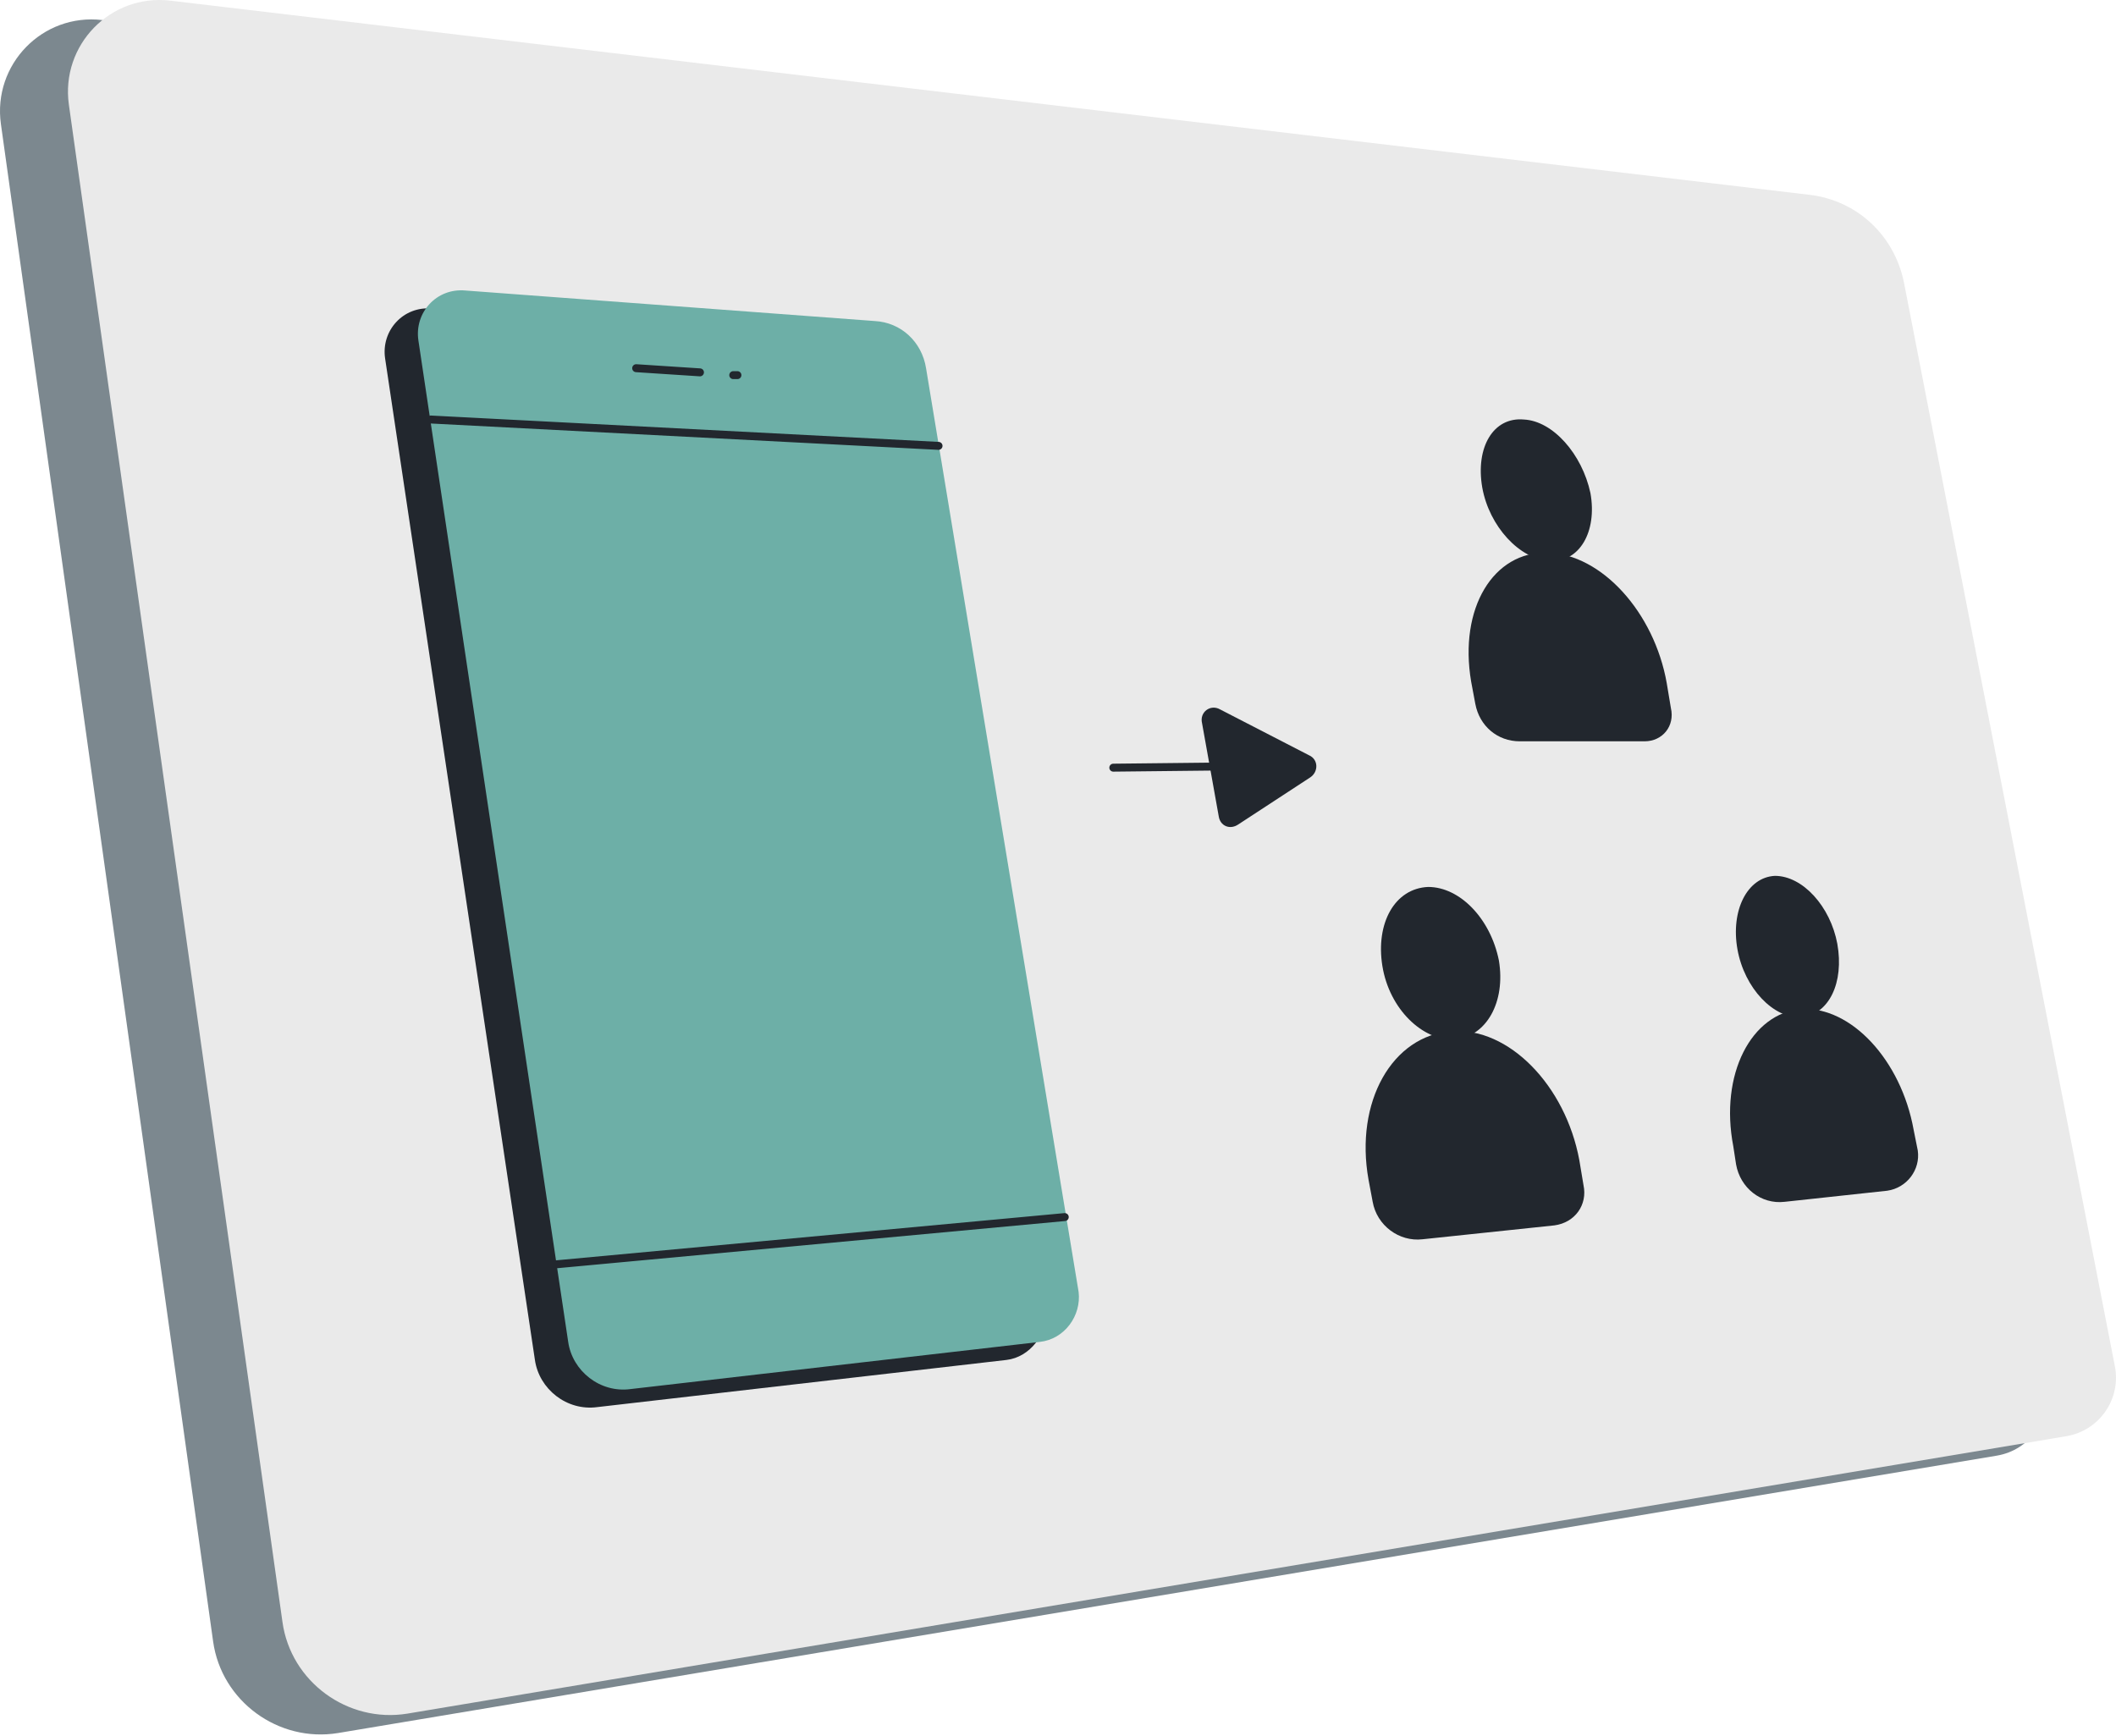 <svg width="479" height="393" viewBox="0 0 479 393" fill="none" xmlns="http://www.w3.org/2000/svg">
<path d="M452.024 329.508L76.503 392.304C63.002 394.502 50.129 385.083 48.245 371.582L0.206 28.087C-1.678 14.586 9.625 2.969 23.127 4.538L394.252 48.496C404.927 49.752 413.404 57.601 415.602 68.276L463.327 313.495C464.583 321.031 459.56 328.252 452.024 329.508Z" fill="#7C888F"/>
<path d="M467.723 325.112L92.202 387.909C78.701 390.106 65.828 380.687 63.944 367.186L15.591 23.691C13.707 10.19 25.011 -1.427 38.512 0.143L409.637 44.1C420.312 45.356 428.79 53.205 430.987 63.881L478.712 309.099C480.282 316.635 475.259 323.857 467.723 325.112Z" fill="#EAEAEA"/>
<path d="M227.842 307.844L135.218 318.519C128.31 319.461 122.03 314.437 121.088 307.844L87.179 81.15C86.237 74.87 91.26 69.219 97.854 69.846L190.478 76.754C196.444 77.068 201.154 81.464 202.096 87.429L236.633 296.54C237.261 301.878 233.18 307.216 227.842 307.844Z" fill="#22272E"/>
<path d="M235.378 303.762L142.753 314.437C135.846 315.379 129.566 310.356 128.624 303.762L94.714 77.068C93.772 70.788 98.796 65.137 105.39 65.765L198.014 72.672C203.979 72.986 208.689 77.382 209.631 83.348L244.169 292.459C244.797 297.796 241.029 303.134 235.378 303.762Z" fill="#6DAFA7"/>
<path d="M144.009 83.347L158.452 84.289" stroke="#22272E" stroke-width="1.8" stroke-miterlimit="10" stroke-linecap="round" stroke-linejoin="round"/>
<path d="M165.988 84.917H166.93" stroke="#22272E" stroke-width="1.8" stroke-miterlimit="10" stroke-linecap="round" stroke-linejoin="round"/>
<path d="M97.54 94.965L212.457 100.93" stroke="#22272E" stroke-width="1.8" stroke-miterlimit="10" stroke-linecap="round" stroke-linejoin="round"/>
<path d="M126.112 286.179L241.029 275.504" stroke="#22272E" stroke-width="1.8" stroke-miterlimit="10" stroke-linecap="round" stroke-linejoin="round"/>
<path d="M360.028 111.606C361.598 120.397 357.516 127.305 350.923 126.991C344.015 126.677 337.107 119.141 335.538 110.35C333.968 101.244 338.049 94.337 344.957 94.965C351.551 95.279 358.144 102.814 360.028 111.606Z" fill="#22272E"/>
<path d="M372.273 167.808H344.015C338.991 167.808 334.91 164.354 333.968 159.331L333.026 154.307C330.2 137.666 338.049 124.793 350.295 125.107C362.54 125.421 374.471 138.608 377.297 154.621L378.239 160.273C379.181 164.354 376.355 167.808 372.273 167.808Z" fill="#22272E"/>
<path d="M339.305 217.417C340.875 226.836 336.479 234.686 329.258 235.314C322.036 235.628 314.501 228.406 312.931 218.673C311.361 208.939 315.757 201.09 323.292 200.776C330.514 200.776 337.421 207.997 339.305 217.417Z" fill="#22272E"/>
<path d="M351.864 277.387L322.036 280.527C316.698 281.155 311.675 277.387 310.733 272.049L309.791 267.026C306.651 249.443 315.128 234.372 328.63 233.43C341.503 232.488 354.376 245.675 357.516 262.63L358.458 268.282C359.4 272.677 356.574 276.759 351.864 277.387Z" fill="#22272E"/>
<path d="M415.916 213.649C417.486 222.441 414.032 229.662 407.753 230.29C401.473 230.604 394.879 223.697 393.309 214.905C391.74 206.114 395.507 198.578 401.787 198.264C408.067 198.264 414.346 205.172 415.916 213.649Z" fill="#22272E"/>
<path d="M427.219 269.538L403.985 272.05C398.647 272.678 393.937 268.91 392.995 263.572L392.368 259.491C389.228 243.164 396.449 229.348 407.753 228.406C419.056 227.778 430.359 240.024 433.185 255.723L434.127 260.432C434.755 264.828 431.615 268.91 427.219 269.538Z" fill="#22272E"/>
<path d="M252.018 173.774L280.905 173.46" stroke="#22272E" stroke-width="1.8" stroke-linecap="round" stroke-linejoin="round"/>
<path d="M280.277 186.647L296.604 175.972C298.488 174.716 298.488 171.89 296.29 170.948L276.195 160.587C273.997 159.331 271.485 161.214 272.113 163.726L275.881 184.763C276.195 186.961 278.393 187.903 280.277 186.647Z" fill="#22272E"/>
</svg>
